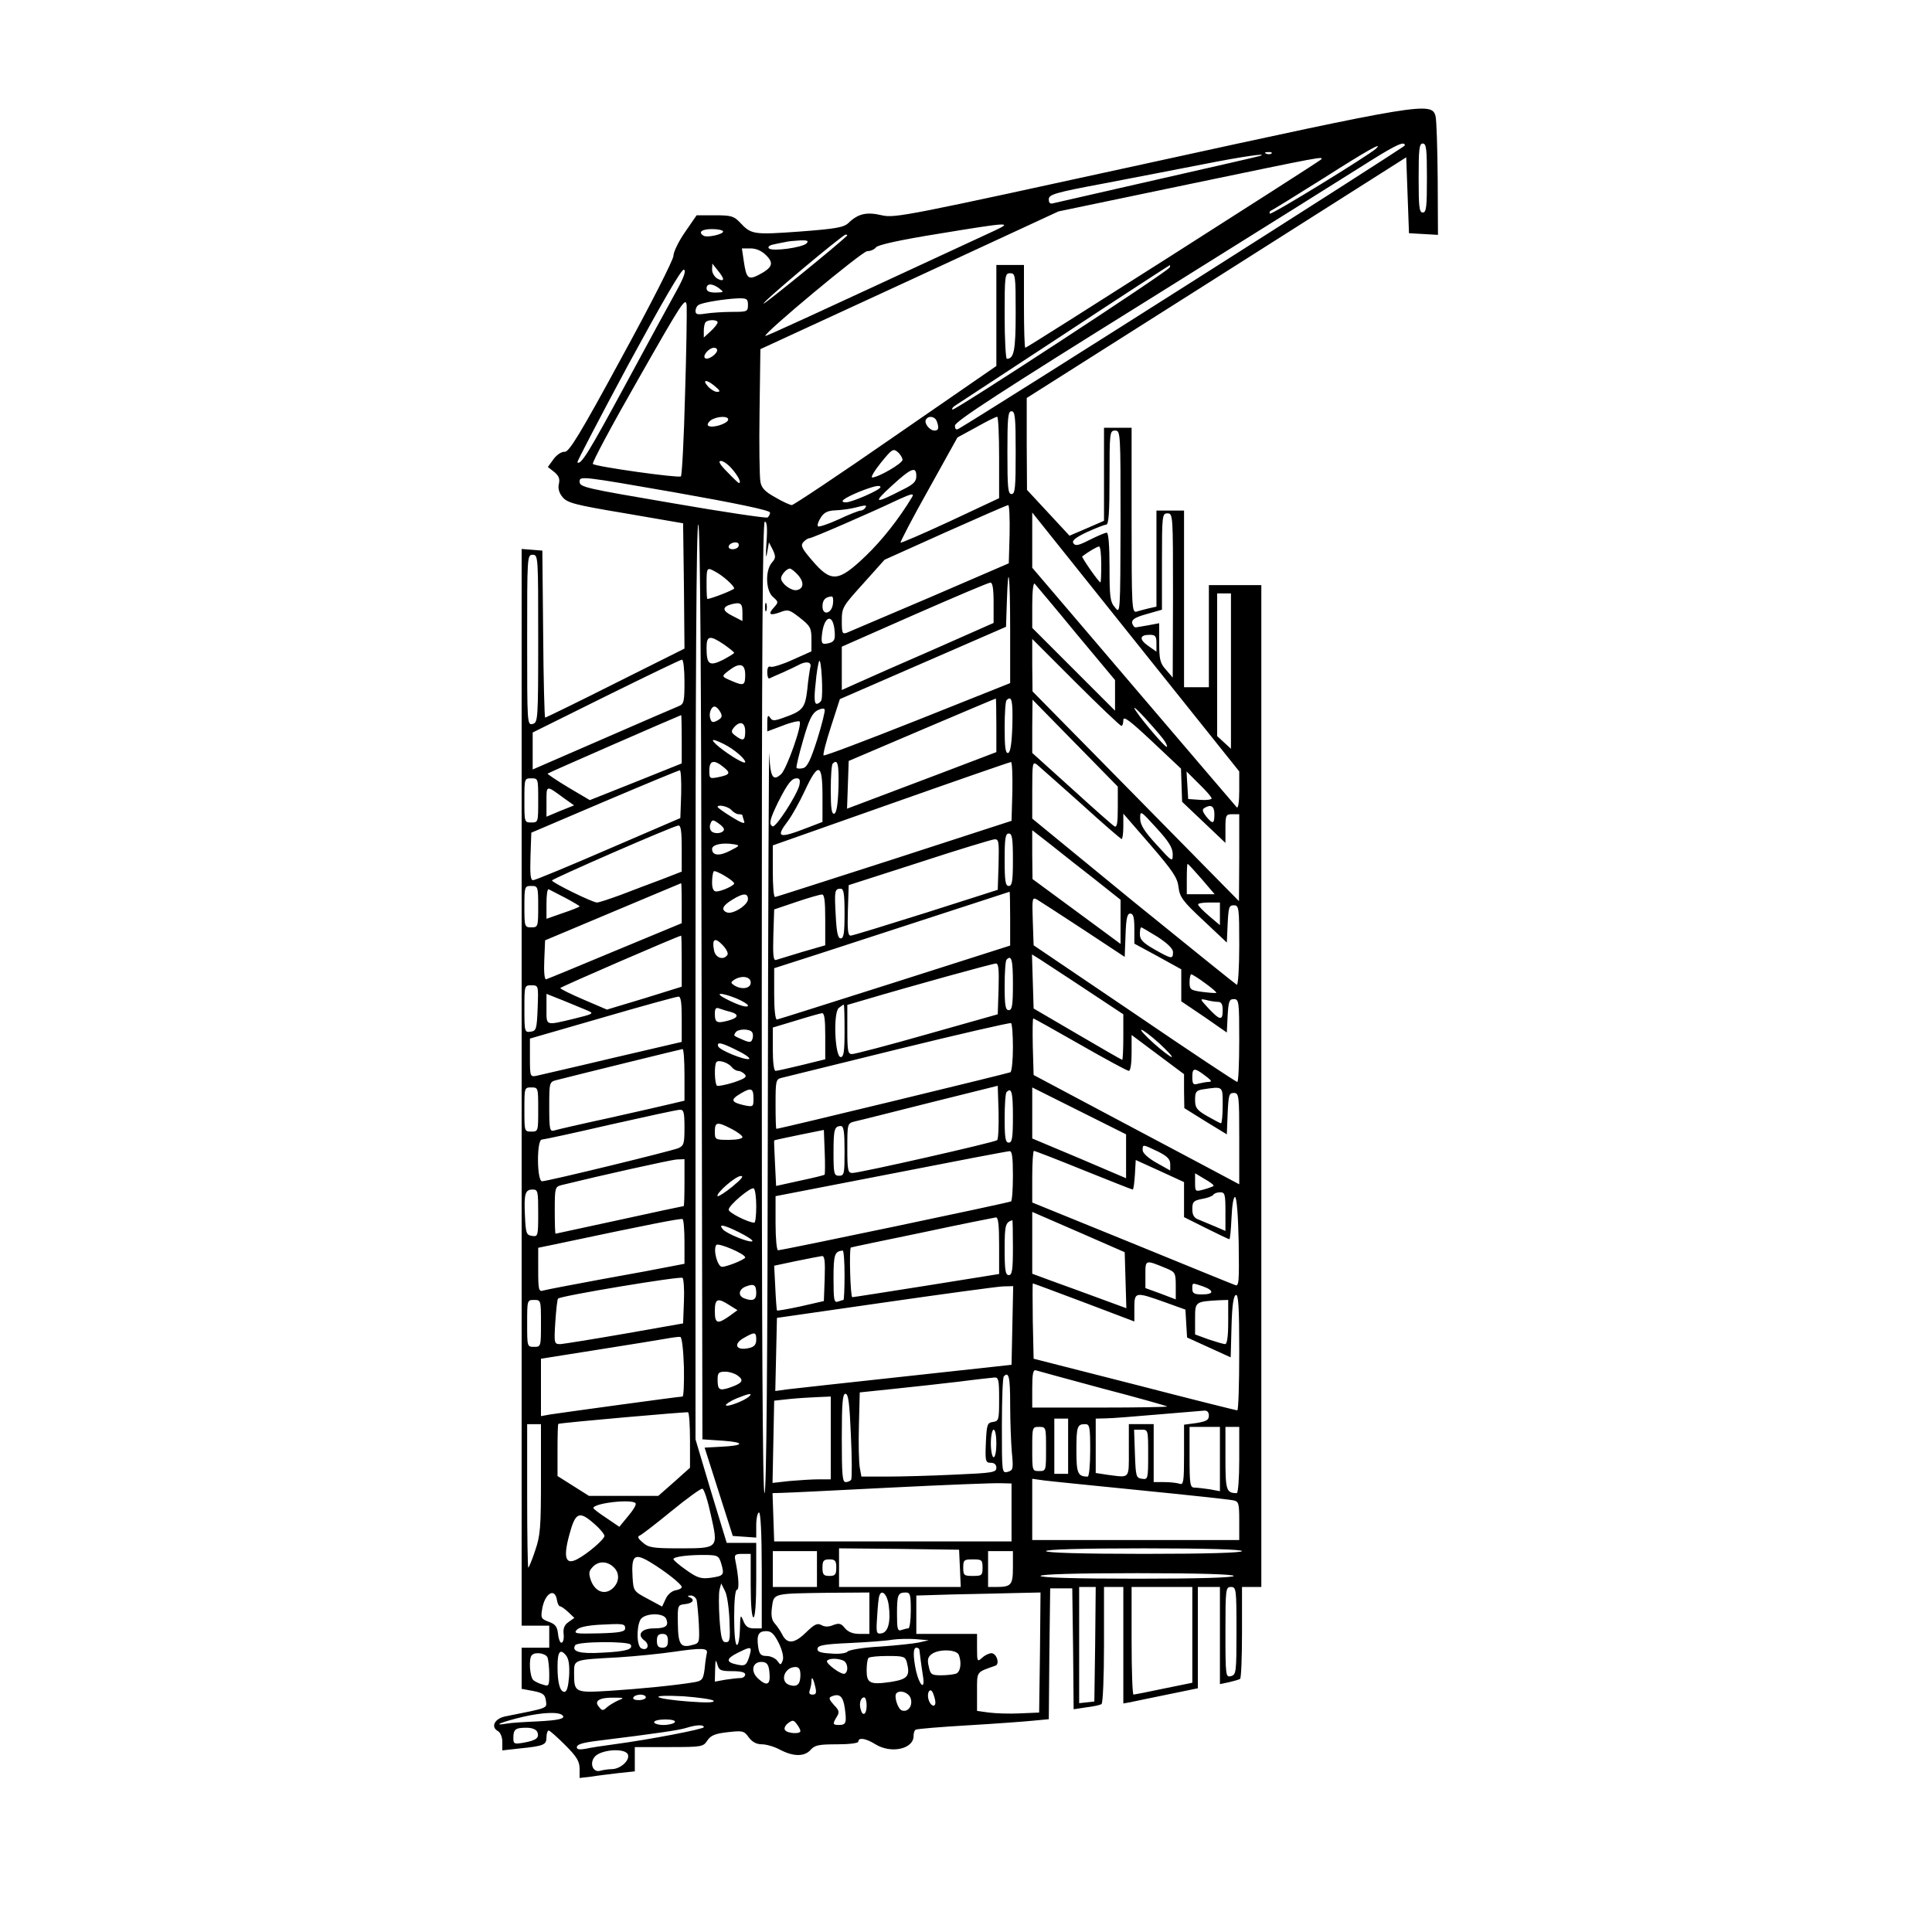 <?xml version="1.0" standalone="no"?>
<!DOCTYPE svg PUBLIC "-//W3C//DTD SVG 20010904//EN"
 "http://www.w3.org/TR/2001/REC-SVG-20010904/DTD/svg10.dtd">
<svg version="1.0" xmlns="http://www.w3.org/2000/svg"
 width="700pt" height="700pt" viewBox="0 0 700 700"
 preserveAspectRatio="xMidYMid meet">
<g transform="translate(0,700) scale(0.1,-0.1)"
fill="#000000" stroke="none">
<path d="M4160 6409 c-875 -191 -917 -200 -965 -189 -55 13 -86 6 -121 -28
-17 -16 -45 -21 -177 -31 -167 -12 -175 -11 -216 33 -22 23 -32 26 -91 26
l-66 0 -42 -61 c-23 -33 -42 -72 -42 -86 0 -14 -84 -179 -188 -369 -150 -277
-191 -343 -206 -341 -11 1 -28 -10 -40 -26 l-21 -29 23 -18 c17 -14 21 -25 17
-43 -4 -15 0 -32 13 -48 18 -21 42 -28 228 -59 l209 -36 3 -227 2 -227 -250
-125 c-137 -69 -252 -125 -255 -125 -2 0 -6 136 -7 303 l-3 302 -37 3 -38 3 0
-1950 0 -1951 50 0 50 0 0 -40 0 -40 -50 0 -50 0 0 -74 0 -75 43 -8 c35 -7 42
-13 45 -35 3 -28 13 -25 -148 -57 -38 -8 -53 -38 -26 -53 9 -5 16 -22 16 -39
l0 -31 63 7 c88 9 97 13 97 41 0 13 4 24 8 24 4 0 31 -24 60 -53 42 -42 52
-59 52 -86 l0 -33 43 5 c23 4 68 9 100 13 l57 6 0 44 0 44 124 0 c119 0 124 1
139 24 12 18 28 25 74 30 54 6 59 5 76 -19 13 -17 28 -25 48 -25 16 0 46 -9
66 -20 48 -25 88 -25 110 0 15 17 30 20 95 20 45 0 78 4 78 10 0 16 27 12 62
-10 57 -35 138 -17 138 30 0 10 3 21 8 23 4 3 90 10 192 16 102 6 209 14 237
17 l53 5 2 237 3 237 40 0 40 0 3 -219 2 -219 46 7 c25 3 50 8 55 12 5 3 9 98
9 215 l0 209 35 0 35 0 0 -211 0 -211 23 4 c12 3 73 15 135 28 l112 23 0 183
0 184 40 0 40 0 0 -176 0 -176 33 7 c17 4 35 9 40 12 4 2 7 78 7 169 l0 164
35 0 35 0 0 1815 0 1815 -95 0 -95 0 0 -185 0 -185 -45 0 -45 0 0 320 0 320
-50 0 -50 0 0 -174 0 -174 -27 -6 c-16 -4 -36 -9 -45 -12 -17 -5 -18 15 -18
330 l0 336 -50 0 -50 0 0 -168 0 -169 -62 -27 -63 -27 -77 83 -77 83 -1 166 0
167 688 436 687 436 5 -138 5 -137 53 -3 52 -3 -1 203 c-1 112 -4 214 -8 228
-14 51 -53 45 -1041 -171z m930 64 c0 -6 -1522 -972 -1616 -1026 -10 -6 -14
-2 -14 11 0 15 168 124 703 457 386 241 747 467 802 502 94 59 125 73 125 56z
m80 -118 c0 -104 -2 -125 -15 -125 -13 0 -15 21 -15 125 0 104 2 125 15 125
13 0 15 -21 15 -125z m-185 106 c-28 -25 -379 -241 -384 -235 -3 4 -1 8 4 11
6 2 91 55 190 117 160 102 219 135 190 107z m-378 -17 c-3 -3 -12 -4 -19 -1
-8 3 -5 6 6 6 11 1 17 -2 13 -5z m-42 -9 c-5 -2 -172 -40 -370 -85 -198 -45
-368 -84 -377 -86 -13 -4 -18 0 -18 14 0 17 21 24 198 57 108 21 271 52 362
70 141 28 240 42 205 30z m220 -14 c-14 -12 -1063 -681 -1070 -681 -3 0 -5 68
-5 150 l0 150 -50 0 -50 0 0 -183 0 -183 -365 -252 c-200 -139 -370 -252 -376
-252 -6 0 -33 12 -60 28 -38 21 -50 34 -54 57 -3 17 -5 131 -3 255 l3 225 540
249 540 250 465 97 c500 104 499 104 485 90z m-1180 -256 c-688 -319 -829
-384 -832 -382 -8 8 351 307 369 307 12 0 26 6 32 14 7 9 89 27 226 49 255 42
271 43 205 12z m-985 -4 c0 -10 -58 -23 -71 -15 -21 13 -6 24 31 24 22 0 40
-4 40 -9z m449 -15 c-36 -35 -296 -246 -302 -246 -12 0 285 249 297 250 5 0 7
-2 5 -4z m-147 -28 c-15 -15 -124 -30 -136 -18 -5 5 1 11 15 14 13 3 33 7 44
9 11 3 36 5 55 6 26 1 31 -2 22 -11z m-146 -43 c29 -29 23 -45 -29 -72 -36
-18 -43 -11 -52 50 l-7 47 31 0 c21 0 41 -9 57 -25z m-156 -86 c0 -6 -9 -5
-20 1 -11 6 -20 21 -20 33 l1 22 19 -24 c11 -13 20 -27 20 -32z m1618 42 c-5
-14 -781 -521 -787 -515 -3 3 1 9 9 14 8 5 186 122 395 259 209 138 382 250
383 250 2 1 2 -3 0 -8z m-1787 -85 c-22 -39 -105 -192 -185 -340 -132 -244
-162 -293 -174 -281 -2 2 81 161 184 353 123 226 193 348 202 345 8 -4 1 -26
-27 -77z m1229 -79 c0 -137 -6 -167 -32 -167 -4 0 -8 70 -8 155 0 148 1 155
20 155 19 0 20 -7 20 -143z m-1074 88 c18 -14 17 -14 -13 -15 -23 0 -33 5 -33
15 0 19 21 19 46 0z m-124 -387 c-4 -158 -11 -290 -15 -294 -7 -7 -308 35
-319 45 -4 4 70 142 165 308 160 281 172 300 175 265 1 -20 -1 -166 -6 -324z
m228 327 c0 -24 -3 -25 -57 -25 -32 0 -75 -3 -95 -6 -31 -5 -38 -3 -38 9 0 9
5 19 11 22 13 9 95 22 142 24 33 1 37 -2 37 -24z m-110 -63 c0 -5 -11 -19 -25
-32 l-25 -23 0 25 c0 13 3 28 7 31 9 10 43 9 43 -1z m-2 -104 c-6 -16 -36 -34
-44 -25 -9 9 15 37 33 37 8 0 13 -5 11 -12z m-7 -128 c18 -15 20 -19 8 -20 -9
0 -24 9 -34 20 -23 26 -4 26 26 0z m1089 -240 c0 -127 -2 -150 -15 -150 -13 0
-15 23 -15 150 0 127 2 150 15 150 13 0 15 -23 15 -150z m-1042 118 c-5 -14
-57 -30 -71 -21 -6 3 -2 12 8 20 23 16 68 17 63 1z m756 -4 c9 -24 7 -34 -8
-34 -18 0 -39 27 -31 40 9 15 32 12 39 -6z m226 -132 l0 -147 -177 -83 c-97
-45 -178 -80 -180 -78 -2 2 43 89 101 192 l105 189 68 37 c37 21 71 38 76 38
4 0 7 -66 7 -148z m440 -234 c-1 -332 -1 -333 -20 -309 -18 20 -20 39 -20 147
0 79 -4 124 -10 124 -6 0 -34 -12 -62 -26 -41 -21 -52 -23 -59 -12 -6 9 7 20
49 40 31 14 63 27 70 27 9 1 12 42 12 171 0 163 1 170 20 170 20 0 20 -7 20
-332z m-790 226 c0 -13 -88 -64 -110 -64 -6 0 8 24 32 54 40 49 44 52 61 38 9
-8 17 -21 17 -28z m-616 -35 c22 -26 33 -49 23 -49 -2 0 -21 18 -42 40 -27 27
-34 40 -23 40 9 0 28 -14 42 -31z m666 -24 c0 -20 -10 -30 -51 -50 -101 -52
-108 -49 -39 14 72 66 90 73 90 36z m-530 -132 c0 -6 -4 -14 -9 -18 -5 -3
-161 20 -345 52 -317 54 -336 58 -336 78 0 21 6 20 345 -39 226 -40 345 -65
345 -73z m400 92 c0 -10 -104 -55 -124 -55 -29 0 -9 15 49 39 51 20 75 25 75
16z m114 -37 c-47 -78 -108 -155 -165 -210 -102 -98 -127 -100 -197 -18 -36
42 -42 53 -32 65 7 8 17 15 23 15 9 0 217 90 322 140 48 22 59 24 49 8z m-169
-38 c-3 -5 -11 -10 -17 -10 -6 0 -42 -14 -80 -32 -37 -17 -71 -28 -74 -25 -4
4 1 18 10 32 12 19 26 25 54 26 20 1 51 5 67 9 43 11 47 11 40 0z m523 -96
l-3 -105 -285 -123 c-157 -67 -293 -125 -303 -129 -15 -5 -17 0 -17 43 0 49 3
53 78 136 l77 86 220 99 c121 54 224 99 228 99 4 0 6 -48 5 -106z m832 -929
c0 -42 -4 -65 -9 -60 -5 6 -174 203 -375 439 l-366 429 0 100 0 100 375 -469
375 -469 0 -70z m-240 708 l-1 -298 -24 28 c-22 24 -25 38 -25 99 l0 70 -37
-7 c-21 -4 -42 -7 -47 -8 -6 -1 -11 6 -14 15 -2 13 9 21 52 33 l56 16 0 175
c0 167 1 174 20 174 20 0 20 -7 20 -297z m-1473 190 c-3 -44 -2 -61 2 -38 l7
40 14 -27 c11 -24 11 -30 -3 -46 -25 -28 -23 -103 4 -125 20 -18 20 -19 3 -38
-23 -25 -15 -31 23 -17 28 11 34 9 72 -21 37 -29 41 -37 41 -77 l0 -44 -67
-30 c-37 -17 -73 -28 -80 -26 -9 4 -13 -3 -13 -20 0 -14 3 -24 8 -22 4 2 25
12 47 21 22 10 48 22 57 27 28 16 50 12 44 -7 -2 -10 -8 -46 -11 -81 -8 -68
-16 -78 -88 -103 -33 -12 -39 -11 -47 1 -7 11 -10 7 -10 -17 l0 -33 56 21 c30
12 58 18 61 15 11 -10 -47 -173 -67 -191 -30 -27 -39 -11 -43 75 -1 41 -4
-545 -5 -1302 -1 -911 -5 -1378 -12 -1378 -7 0 -10 593 -10 1760 0 1290 3
1760 11 1760 8 0 10 -24 6 -77z m-235 -1590 l3 -1658 75 -5 c82 -6 77 -18 -11
-22 l-56 -3 51 -160 51 -160 43 -3 42 -3 0 45 c0 25 5 46 10 46 6 0 10 -77 10
-210 l0 -210 -28 0 c-21 0 -31 7 -39 28 -10 24 -11 22 -12 -30 -1 -32 -5 -58
-11 -58 -6 0 -10 40 -10 100 0 61 4 100 10 100 9 0 7 44 -6 108 -4 19 0 22 26
22 l30 0 0 -115 c0 -70 4 -115 10 -115 6 0 10 52 10 135 l0 135 -53 0 -54 0
-57 187 -56 188 0 1658 c0 1094 3 1657 10 1657 7 0 11 -564 12 -1657z m133
1576 c-8 -12 -35 -12 -35 0 0 11 22 20 33 14 4 -2 5 -9 2 -14z m1315 -64 c0
-36 -1 -65 -3 -65 -6 0 -69 91 -66 94 22 17 55 36 61 36 5 0 8 -29 8 -65z
m-2040 -269 c0 -295 -1 -304 -20 -309 -20 -5 -20 0 -20 304 0 302 0 309 20
309 20 0 20 -7 20 -304z m643 242 c25 -13 67 -50 67 -60 0 -5 -84 -38 -97 -38
-2 0 -3 25 -3 55 0 60 1 61 33 43z m297 -10 c24 -26 23 -51 -3 -56 -20 -4 -57
24 -57 43 0 12 20 35 32 35 4 0 17 -10 28 -22z m770 -200 l0 -193 -336 -134
c-184 -73 -337 -131 -340 -128 -3 3 9 50 27 105 l32 99 301 131 301 131 3 90
c5 159 12 98 12 -101z m-60 99 l0 -74 -217 -96 c-120 -52 -244 -107 -275 -121
l-58 -26 0 79 0 78 263 116 c144 63 268 116 275 116 8 1 12 -20 12 -72z m299
-112 l141 -169 0 -55 0 -56 -150 150 -150 150 0 84 c0 51 4 81 9 76 5 -6 73
-86 150 -180z m561 -137 l0 -281 -25 23 -25 23 0 259 0 258 25 0 25 0 0 -282z
m-1442 245 c-4 -37 -38 -45 -38 -10 0 23 10 34 33 36 5 1 7 -11 5 -26z m-328
-33 l0 -30 -35 18 c-39 19 -40 33 -4 43 33 8 39 3 39 -31z m333 -57 c5 -42 1
-50 -28 -55 -17 -3 -20 2 -17 32 7 65 37 80 45 23z m1167 -54 l0 -30 -30 21
c-34 24 -31 40 6 40 20 0 24 -5 24 -31z m-1567 -4 c20 -14 37 -28 37 -30 0 -3
-19 -14 -41 -26 -49 -24 -59 -17 -59 44 0 44 11 47 63 12z m1440 -295 c4 0 7
9 7 21 0 16 23 -1 105 -78 l104 -98 2 -60 2 -60 78 -74 79 -75 0 52 c0 49 2
52 25 52 l25 0 0 -157 -1 -158 -374 380 -374 380 -1 95 0 95 158 -158 c86 -86
161 -157 165 -157z m-1583 160 c0 -74 -2 -81 -22 -89 -13 -5 -137 -59 -275
-119 l-253 -110 0 67 0 67 266 132 c146 72 270 132 275 132 5 0 9 -36 9 -80z
m496 -67 c-3 -7 -11 -13 -17 -13 -8 0 -10 20 -4 72 3 40 10 77 13 83 8 12 15
-122 8 -142z m-276 92 c0 -38 -5 -41 -47 -23 -40 17 -40 17 -13 38 40 31 60
26 60 -15z m910 -182 l0 -98 -218 -83 c-119 -45 -241 -91 -270 -102 l-53 -20
3 86 3 87 265 113 c146 62 266 113 268 113 1 1 2 -43 2 -96z m58 0 c-2 -66 -7
-98 -15 -101 -10 -3 -13 20 -13 91 0 51 3 97 7 100 19 19 23 -2 21 -90z m382
-298 c0 -58 -3 -74 -12 -69 -7 4 -77 66 -155 137 l-143 129 0 96 1 97 154
-157 155 -158 0 -75z m-1440 345 c8 -15 6 -21 -10 -30 -16 -9 -22 -8 -26 5 -7
18 2 45 15 45 6 0 15 -9 21 -20z m351 -99 c-24 -75 -36 -100 -51 -104 -11 -3
-22 -2 -24 1 -2 4 9 49 24 101 21 73 32 96 51 107 14 7 25 9 27 3 2 -5 -10
-54 -27 -108z m1253 2 c10 -13 16 -26 14 -29 -6 -5 -118 129 -118 141 0 7 64
-62 104 -112z m-1744 -1 l0 -88 -167 -67 -166 -66 -78 46 c-43 26 -77 49 -75
50 2 3 465 205 484 212 1 1 2 -39 2 -87z m230 28 c0 -33 -7 -37 -35 -16 -16
12 -17 16 -6 30 22 26 41 19 41 -14z m-77 -46 c36 -18 77 -53 77 -65 0 -10
-54 22 -95 55 -35 29 -28 33 18 10z m-2 -83 c28 -22 24 -28 -19 -37 -31 -6
-32 -5 -32 25 0 36 17 40 51 12z m417 -73 c-2 -62 -7 -93 -15 -96 -10 -3 -13
19 -13 86 0 49 3 92 7 95 18 19 23 -1 21 -85z m630 -15 l-3 -107 -425 -138
c-234 -75 -428 -138 -432 -138 -5 0 -8 42 -8 93 l0 94 428 151 c235 83 431
151 435 151 4 1 6 -47 5 -106z m249 -45 c78 -71 144 -128 147 -128 3 0 6 21 6
46 l0 46 98 -113 c81 -94 98 -119 102 -153 4 -36 15 -51 90 -121 l85 -80 3 68
c3 59 5 67 22 67 19 0 20 -8 20 -146 0 -80 -4 -144 -9 -142 -4 2 -173 138
-375 302 l-366 300 0 104 c0 98 1 104 18 91 9 -8 81 -71 159 -141z m-1449 35
l-3 -87 -260 -112 c-143 -62 -266 -113 -273 -113 -10 -1 -12 20 -10 86 l3 86
265 113 c146 62 269 113 273 113 4 1 6 -38 5 -86z m512 -7 l0 -94 -52 -20
c-108 -42 -120 -38 -72 25 14 19 41 67 60 108 49 105 64 101 64 -19z m1410 -9
c0 -4 -19 -7 -42 -5 l-43 3 -3 50 -3 50 45 -45 c25 -24 46 -48 46 -53z m-2440
-7 c0 -79 0 -80 -25 -80 -25 0 -25 1 -25 80 0 79 0 80 25 80 25 0 25 -1 25
-80z m946 54 c-10 -37 -86 -155 -97 -148 -14 8 -10 25 20 87 35 69 49 87 68
87 11 0 13 -7 9 -26z m-854 -45 l38 -27 -50 -20 -50 -21 0 55 c0 60 -2 60 62
13z m608 -44 c7 -8 19 -15 26 -15 8 0 14 -2 14 -4 0 -2 3 -12 6 -21 5 -12 -8
-8 -45 15 -28 17 -51 34 -51 36 0 11 39 2 50 -11z m1750 -15 c0 -36 -6 -37
-30 -8 -13 17 -15 25 -7 30 24 15 37 8 37 -22z m-151 -145 c0 -29 -1 -29 -59
35 -45 49 -59 72 -59 95 0 29 1 29 59 -35 45 -49 59 -72 59 -95z m-1626 89
c-3 -14 -34 -17 -45 -6 -6 6 -8 18 -4 27 6 16 9 16 29 2 12 -8 21 -18 20 -23z
m-153 -68 l0 -84 -72 -28 c-40 -15 -107 -40 -148 -56 -41 -15 -80 -28 -87 -28
-16 0 -163 72 -163 80 1 6 440 198 458 199 9 1 12 -22 12 -83z m1498 -113 l92
-73 0 -80 0 -80 -160 118 -159 117 -1 88 0 89 68 -53 c37 -30 109 -86 160
-126z m-298 72 c0 -78 -3 -95 -15 -95 -12 0 -15 17 -15 95 0 78 3 95 15 95 12
0 15 -17 15 -95z m-52 -17 l-3 -92 -260 -83 c-143 -45 -266 -83 -273 -83 -10
0 -12 22 -10 91 l3 92 255 82 c140 46 263 83 273 84 16 1 17 -8 15 -91z m-972
50 c-40 -21 -66 -18 -66 6 0 16 38 24 79 17 23 -4 22 -5 -13 -23z m1708 -103
l47 -55 -50 0 -51 0 0 55 c0 30 1 55 3 55 2 0 25 -25 51 -55z m-1694 -16 c0
-8 -47 -29 -65 -29 -10 0 -15 11 -15 33 0 19 3 36 6 40 6 6 74 -34 74 -44z
m-190 -71 l0 -73 -241 -100 c-132 -55 -245 -102 -250 -103 -6 -3 -9 25 -7 69
l3 72 245 103 c135 57 246 103 248 104 1 0 2 -33 2 -72z m-520 -13 c0 -73 -1
-75 -25 -75 -24 0 -25 2 -25 75 0 73 1 75 25 75 24 0 25 -2 25 -75z m98 32
c28 -15 52 -29 52 -31 0 -2 -27 -13 -60 -24 l-60 -21 0 55 c0 31 3 54 8 52 4
-2 31 -16 60 -31z m1012 -57 c0 -70 -3 -90 -14 -90 -10 0 -15 21 -18 83 -5 90
-4 97 18 97 11 0 14 -18 14 -90z m600 -18 l0 -98 -417 -133 c-230 -73 -422
-134 -428 -135 -6 0 -10 36 -10 92 l0 94 165 53 c147 48 681 222 688 224 1 1
2 -43 2 -97z m-950 70 c0 -21 -55 -56 -76 -48 -23 9 -16 25 19 46 40 25 57 25
57 2z m280 -74 l0 -93 -83 -24 c-45 -14 -88 -27 -95 -29 -10 -3 -12 16 -10 89
l3 94 80 27 c44 15 86 27 93 27 9 1 12 -24 12 -91z m935 -36 l150 -99 3 78 c2
61 6 79 17 79 11 0 15 -13 15 -54 l0 -55 85 -46 85 -47 0 -58 0 -58 83 -56 82
-57 3 61 c3 52 6 60 22 60 19 0 20 -8 20 -150 0 -82 -3 -150 -7 -150 -5 0
-172 111 -373 248 l-365 247 -3 88 c-3 82 -2 87 15 78 10 -6 86 -55 168 -109z
m495 57 l0 -41 -39 33 c-22 19 -40 37 -40 42 -1 4 17 7 39 7 l40 0 0 -41z
m-225 -84 c36 -24 55 -42 55 -55 0 -26 -5 -25 -67 10 -42 24 -53 36 -53 55 0
14 2 25 5 25 2 0 29 -16 60 -35z m-1725 -88 l0 -92 -135 -42 -136 -41 -84 36
c-47 20 -85 39 -85 42 0 4 423 187 438 190 1 0 2 -42 2 -93z m166 24 c-14 -22
-44 -12 -49 16 -8 41 3 48 30 20 14 -14 22 -30 19 -36z m1298 -126 l136 -90 0
-82 c0 -46 -2 -83 -4 -83 -2 0 -75 42 -162 93 l-159 93 -3 98 -3 98 29 -18
c16 -11 91 -59 166 -109z m-264 20 c0 -78 -3 -95 -15 -95 -12 0 -15 16 -15 88
0 49 3 92 7 95 18 19 23 -1 23 -88z m-52 -17 l-3 -93 -255 -72 c-140 -40 -263
-72 -272 -72 -16 -1 -18 10 -18 89 l0 89 58 17 c179 53 469 133 480 133 10 1
12 -21 10 -91z m748 20 c24 -17 42 -33 41 -35 -2 -2 -25 0 -50 3 -44 6 -47 9
-47 35 0 16 3 29 6 29 3 0 26 -14 50 -32z m-1646 2 c0 -22 -33 -27 -60 -10
-13 9 -13 11 0 20 27 17 60 12 60 -10z m-772 -92 c-3 -77 -5 -83 -25 -86 -22
-3 -23 -1 -23 82 0 85 0 86 25 86 26 0 26 0 23 -82z m182 -10 c23 -10 19 -12
-50 -29 -105 -25 -100 -27 -100 35 l0 55 63 -25 c34 -14 73 -30 87 -36z m537
45 c24 -10 43 -22 43 -26 0 -10 -34 0 -80 24 -45 23 -18 24 37 2z m-197 -75
l0 -83 -253 -59 c-138 -33 -262 -61 -274 -64 -22 -4 -23 -2 -23 65 l0 70 263
76 c144 42 268 76 275 76 9 1 12 -22 12 -81z m1943 62 c12 0 17 -8 17 -30 0
-39 -9 -38 -51 6 -32 35 -33 36 -9 31 14 -4 33 -7 43 -7z m-1353 -105 c0 -75
-3 -95 -14 -95 -21 0 -28 160 -7 178 8 6 16 12 18 12 2 0 3 -43 3 -95z m-414
69 c33 -9 30 -22 -8 -32 -41 -11 -48 -7 -48 25 0 19 4 24 16 19 9 -3 27 -9 40
-12z m344 -88 l0 -84 -85 -21 c-46 -11 -89 -21 -95 -21 -6 0 -10 31 -10 78 l0
79 83 25 c45 14 88 26 95 27 9 1 12 -22 12 -83z m924 -31 c91 -52 170 -95 176
-95 6 0 10 27 10 65 l0 65 95 -71 95 -71 0 -62 1 -61 77 -48 77 -47 3 75 c3
67 5 75 22 75 19 0 20 -8 20 -165 l0 -166 -122 65 c-68 36 -235 125 -373 198
l-250 133 -3 103 c-1 56 -1 102 2 102 2 0 79 -43 170 -95z m-244 -10 c0 -46
-4 -86 -9 -90 -8 -4 -836 -205 -848 -205 -2 0 -3 40 -3 90 0 85 1 90 23 95 12
3 202 50 422 104 220 54 403 96 408 94 4 -2 7 -42 7 -88z m-945 55 c4 -6 4
-17 1 -25 -4 -12 -10 -13 -33 -3 -37 16 -36 15 -28 27 8 14 52 14 60 1z m1475
-40 c30 -28 51 -50 45 -50 -5 1 -35 23 -65 50 -30 27 -50 49 -45 49 6 0 35
-22 65 -49z m-1527 -27 c29 -14 47 -28 41 -30 -16 -5 -107 32 -112 46 -6 18
14 13 71 -16z m-193 -87 l0 -94 -42 -10 c-24 -6 -126 -29 -228 -52 -102 -22
-193 -43 -202 -46 -16 -5 -18 4 -18 85 0 90 0 91 28 98 86 22 448 111 455 112
4 1 7 -41 7 -93z m171 28 c6 -8 17 -14 23 -14 7 0 17 -5 24 -12 10 -10 1 -16
-40 -30 -29 -9 -56 -14 -60 -12 -9 6 -11 78 -2 86 8 9 42 -2 55 -18z m1724
-38 c15 -12 16 -15 5 -16 -8 0 -25 -3 -37 -6 -20 -6 -23 -3 -23 25 0 34 8 34
55 -3z m-762 -227 c-9 -8 -498 -119 -525 -119 -16 0 -18 11 -18 90 0 89 0 90
28 97 15 3 137 34 272 68 l245 61 3 -94 c1 -53 -1 -99 -5 -103z m-1663 111 c0
-79 0 -80 -25 -80 -25 0 -25 1 -25 80 0 79 0 80 25 80 25 0 25 -1 25 -80z
m780 39 c0 -29 -1 -30 -32 -24 -49 11 -53 20 -16 42 40 24 48 21 48 -18z
m1350 -209 l0 -79 -82 35 c-46 20 -122 52 -170 72 l-88 37 0 93 0 92 170 -85
170 -85 0 -80z m350 185 c0 -36 -3 -65 -6 -65 -3 0 -25 12 -50 26 -38 22 -44
30 -44 59 0 29 4 34 28 38 75 11 72 13 72 -58z m-760 -40 c0 -78 -3 -95 -15
-95 -12 0 -15 16 -15 88 0 49 3 92 7 95 18 19 23 -1 23 -88z m-1190 -40 c0
-58 -2 -66 -22 -75 -27 -11 -474 -120 -494 -120 -19 0 -20 150 -1 151 6 0 118
24 247 54 129 29 243 54 253 54 14 1 17 -8 17 -64z m170 -5 c22 -11 40 -25 40
-30 0 -6 -22 -10 -50 -10 -49 0 -50 1 -50 30 0 35 8 37 60 10z m410 -80 c0
-83 -1 -90 -20 -90 -18 0 -20 7 -20 83 0 85 3 97 27 97 10 0 13 -22 13 -90z
m-72 -86 c-2 -2 -42 -12 -90 -22 l-86 -19 -4 81 c-2 44 -4 82 -3 84 1 1 42 10
91 20 l89 18 3 -79 c2 -44 1 -81 0 -83z m1207 84 c34 -17 45 -28 45 -46 l0
-23 -50 28 c-30 17 -50 35 -50 46 0 22 0 21 55 -5z m-525 -87 c0 -50 -3 -92
-7 -94 -8 -5 -828 -177 -844 -177 -5 0 -9 44 -9 98 l0 98 418 81 c229 45 423
82 430 82 9 1 12 -23 12 -88z m256 19 c95 -38 175 -70 178 -70 3 0 6 24 8 54
l3 53 88 -40 87 -40 0 -63 0 -64 80 -40 c44 -22 82 -40 84 -40 3 0 6 35 8 78
2 45 7 76 13 75 6 -2 11 -67 13 -164 2 -144 1 -161 -13 -155 -9 3 -178 72
-376 153 l-359 146 0 94 c0 51 3 93 6 93 4 0 84 -31 180 -70z m-1446 -45 c0
-47 -1 -85 -3 -85 -2 0 -106 -22 -233 -50 -126 -27 -230 -50 -231 -50 -2 0 -3
38 -3 85 0 81 1 85 24 91 138 34 397 92 419 93 l27 1 0 -85z m1917 -12 c-2 -2
-18 -8 -36 -13 -30 -8 -31 -8 -31 25 l0 34 35 -21 c20 -11 34 -22 32 -25z
m-1743 -2 c-27 -22 -51 -37 -54 -35 -8 9 65 73 84 73 12 1 3 -11 -30 -38z m86
-72 c0 -32 -3 -59 -7 -59 -21 0 -93 36 -93 47 0 16 81 84 91 77 5 -3 9 -32 9
-65z m-790 -25 c0 -83 -1 -85 -22 -82 -21 3 -23 9 -26 72 -4 82 1 96 28 96 19
0 20 -6 20 -86z m2490 6 l0 -70 -37 16 c-21 9 -48 20 -60 25 -17 6 -23 17 -23
38 0 26 4 31 35 37 19 3 38 10 41 15 3 5 14 9 25 9 17 0 19 -7 19 -70z m-362
-249 l3 -101 -98 36 c-54 20 -131 48 -170 62 l-73 27 0 112 0 112 168 -73 167
-73 3 -102z m-1598 139 l0 -79 -52 -10 c-29 -6 -141 -27 -248 -46 -107 -20
-203 -38 -212 -41 -16 -5 -18 3 -18 75 l0 80 58 12 c349 74 458 95 465 92 4
-2 7 -40 7 -83z m1140 -13 l0 -103 -262 -42 c-145 -23 -266 -42 -270 -42 -7 0
-12 179 -5 180 1 1 117 25 257 54 140 30 261 54 268 55 9 1 12 -26 12 -102z
m50 -7 c0 -82 -3 -100 -15 -100 -12 0 -15 17 -15 94 0 88 3 97 28 105 1 1 2
-44 2 -99z m-990 54 c28 -14 49 -28 46 -31 -7 -8 -94 27 -107 43 -18 21 3 17
61 -12z m20 -90 c0 -7 -66 -34 -84 -34 -16 0 -33 61 -21 79 6 10 105 -32 105
-45z m360 -64 c0 -49 -2 -90 -4 -90 -2 0 -11 -3 -20 -6 -14 -5 -16 6 -16 84 0
87 4 98 33 101 4 1 7 -39 7 -89z m-72 -12 l-3 -82 -83 -19 c-46 -10 -85 -17
-87 -15 -1 1 -4 39 -6 83 l-4 79 80 17 c44 9 86 17 93 18 10 1 12 -19 10 -81z
m1239 36 c31 -13 33 -17 33 -63 l0 -49 -55 21 -55 20 0 49 c0 55 -1 54 77 22z
m-1749 -120 l-3 -79 -210 -37 c-115 -20 -221 -37 -234 -38 -23 0 -24 1 -19 80
3 44 7 82 10 85 10 10 443 82 451 75 4 -4 7 -42 5 -86z m262 30 c0 -24 -13
-30 -44 -18 -23 9 -20 33 7 43 29 11 37 6 37 -25z m1188 -33 l182 -69 0 49 c0
59 3 59 110 21 l75 -27 3 -51 3 -50 79 -36 79 -36 3 111 c2 77 7 112 16 115 9
3 12 -43 12 -207 0 -116 -3 -211 -7 -211 -5 0 -172 42 -373 94 l-365 93 -3
136 c-1 76 -1 137 0 137 2 0 85 -31 186 -69z m431 58 c41 -15 40 -29 -4 -29
-28 0 -35 4 -35 20 0 23 -2 23 39 9z m-691 -141 l-3 -143 -385 -42 c-212 -23
-404 -44 -428 -47 l-43 -6 3 132 3 133 390 56 c215 31 407 57 428 58 l38 1 -3
-142z m-1708 7 c0 -84 0 -85 -25 -85 -25 0 -25 1 -25 85 0 84 0 85 25 85 25 0
25 -1 25 -85z m683 66 l29 -18 -30 -22 c-43 -30 -52 -27 -52 19 0 45 10 49 53
21z m1807 -61 c0 -52 -4 -80 -11 -80 -6 0 -33 8 -60 17 l-49 18 0 57 c0 62 0
62 88 67 l32 1 0 -80z m-1710 -64 c0 -17 -7 -26 -25 -30 -49 -12 -61 15 -17
38 37 21 42 20 42 -8z m-262 -99 c1 -59 -1 -107 -5 -107 -12 0 -442 -59 -480
-65 l-33 -6 0 104 0 104 208 33 c114 18 225 36 247 40 22 4 45 7 50 6 6 -2 11
-49 13 -109z m1517 -78 c127 -33 232 -63 234 -65 2 -2 -107 -4 -242 -4 l-247
0 0 70 c0 51 3 68 13 65 6 -2 116 -32 242 -66z m-1321 46 c23 -17 15 -27 -31
-43 -37 -12 -43 -8 -43 30 0 24 4 28 28 28 15 0 36 -7 46 -15z m986 -102 c0
-60 3 -138 6 -174 6 -62 5 -66 -15 -72 -21 -5 -21 -4 -21 167 0 95 3 176 7
179 18 19 23 -2 23 -100z m-40 18 c0 -75 -1 -80 -22 -83 -21 -3 -23 -9 -26
-75 -3 -68 -1 -73 18 -73 13 0 20 -7 20 -18 0 -17 -13 -19 -152 -25 -83 -4
-193 -7 -244 -7 l-93 0 -6 33 c-3 17 -5 86 -3 152 l3 120 125 13 c69 7 175 19
235 26 61 8 118 14 128 15 15 1 17 -9 17 -78z m-905 10 c-16 -16 -85 -42 -85
-32 0 4 17 15 38 24 45 18 60 21 47 8z m368 -142 c4 -83 4 -155 1 -160 -3 -5
-12 -9 -20 -9 -12 0 -14 27 -14 160 0 127 3 160 13 160 11 0 15 -34 20 -151z
m-73 -9 l0 -150 -44 0 c-23 0 -71 -3 -105 -6 l-62 -7 3 149 3 149 55 6 c30 3
76 6 103 7 l47 2 0 -150z m-510 -10 l0 -98 -57 -51 -58 -51 -125 0 -126 0 -57
36 -57 36 0 94 c0 52 1 94 3 95 18 5 464 44 470 42 4 -2 7 -49 7 -103z m1880
91 c0 -16 -9 -21 -45 -27 l-45 -6 0 -110 c0 -96 -2 -109 -16 -104 -9 3 -33 6
-55 6 l-39 0 0 105 0 105 -45 0 -45 0 0 -95 c0 -105 5 -99 -74 -89 l-46 7 0
98 0 99 38 1 c20 0 105 7 187 14 83 7 158 13 168 14 11 1 17 -6 17 -18z m-510
-111 l0 -100 -25 0 -25 0 0 100 0 100 25 0 25 0 0 -100z m-1910 -118 c0 -175
-2 -205 -21 -260 -11 -34 -23 -62 -25 -62 -2 0 -4 117 -4 260 l0 260 25 0 25
0 0 -198z m1990 103 c0 -52 -4 -95 -9 -95 -36 0 -41 12 -41 94 0 88 3 96 32
96 16 0 18 -10 18 -95z m-160 5 c0 -79 0 -80 -25 -80 -25 0 -25 1 -25 80 0 79
0 80 25 80 25 0 25 -1 25 -80z m630 -36 l0 -117 -37 7 c-21 3 -46 6 -55 6 -16
0 -18 12 -18 110 l0 110 55 0 55 0 0 -116z m70 -4 c0 -66 -4 -120 -9 -120 -38
0 -41 11 -41 126 l0 114 25 0 25 0 0 -120z m-880 60 c0 -27 -4 -50 -10 -50 -5
0 -10 23 -10 50 0 28 5 50 10 50 6 0 10 -22 10 -50z m550 -41 c0 -88 -1 -90
-22 -87 -22 3 -23 8 -26 91 l-3 87 26 0 c25 0 25 0 25 -91z m-25 -129 c171
-17 320 -33 333 -36 20 -4 22 -10 22 -74 l0 -70 -375 0 -375 0 0 111 0 111 43
-6 c23 -3 182 -19 352 -36z m-470 -80 l0 -105 -430 0 -430 0 -3 88 -3 87 33 1
c18 0 195 9 393 19 198 10 378 17 400 16 l40 -1 0 -105z m-1089 -11 c27 -120
28 -119 -117 -119 -94 0 -110 3 -130 21 -18 15 -21 22 -10 26 7 3 59 43 115
89 55 45 106 82 111 80 6 -1 20 -45 31 -97z m-273 44 c3 -5 -9 -25 -27 -46
l-32 -39 -47 32 c-26 17 -47 33 -47 36 0 18 143 34 153 17z m-149 -75 c20 -17
36 -37 36 -43 0 -12 -60 -64 -98 -84 -43 -23 -52 5 -29 89 22 82 36 87 91 38z
m1324 -160 l3 -68 -221 0 -220 0 0 70 0 70 218 -2 217 -3 3 -67z m1022 62 c0
-6 -125 -10 -355 -10 -230 0 -355 4 -355 10 0 6 125 10 355 10 230 0 355 -4
355 -10z m-1540 -65 l0 -65 -80 0 -80 0 0 65 0 65 80 0 80 0 0 -65z m710 6 c0
-64 -6 -71 -61 -71 l-29 0 0 65 0 65 45 0 45 0 0 -59z m-1056 11 c11 -39 8
-42 -41 -49 -33 -4 -47 0 -86 28 -26 18 -47 36 -47 40 0 9 58 16 120 15 41 -1
45 -3 54 -34z m-255 6 c51 -31 111 -78 111 -88 0 -5 -10 -10 -22 -12 -13 -2
-29 -15 -36 -31 l-13 -28 -52 28 c-51 27 -52 29 -55 77 -5 82 6 91 67 54z
m671 -18 c0 -25 -4 -30 -25 -30 -21 0 -25 5 -25 30 0 25 4 30 25 30 21 0 25
-5 25 -30z m530 0 c0 -28 -3 -30 -35 -30 -32 0 -35 2 -35 30 0 28 3 30 35 30
32 0 35 -2 35 -30z m-1338 3 c24 -21 23 -55 -2 -78 -28 -25 -62 -13 -78 26
-10 28 -9 36 5 51 20 22 51 23 75 1z m2248 -33 c0 -6 -123 -10 -350 -10 -227
0 -350 4 -350 10 0 6 123 10 350 10 227 0 350 -4 350 -10z m-1827 -159 c3 -71
2 -81 -13 -81 -14 0 -18 14 -23 84 -3 46 -3 94 0 106 l6 23 13 -26 c8 -13 15
-61 17 -106z m1325 -88 l-3 -208 -27 -3 -28 -3 0 210 0 211 30 0 30 0 -2 -207z
m352 34 l0 -174 -103 -21 c-57 -12 -107 -22 -110 -22 -4 0 -7 88 -7 195 l0
195 110 0 110 0 0 -173z m160 14 c0 -150 -1 -159 -20 -164 -19 -5 -20 0 -20
159 0 157 1 164 20 164 19 0 20 -7 20 -159z m-2462 111 c2 -12 7 -22 11 -22 4
0 17 -9 30 -21 l22 -21 -21 -15 c-15 -10 -20 -23 -18 -43 2 -16 -1 -30 -7 -32
-5 -2 -11 12 -13 31 -3 27 -9 36 -34 45 -27 10 -29 14 -24 44 9 59 47 82 54
34z m1132 -47 l0 -75 -36 0 c-24 0 -41 7 -53 21 -13 17 -21 19 -42 11 -16 -7
-31 -7 -43 0 -15 8 -25 3 -56 -27 -42 -41 -68 -43 -86 -7 -6 12 -18 30 -27 40
-11 12 -14 29 -10 59 7 51 2 49 206 52 l147 1 0 -75z m70 29 c8 -60 -2 -98
-26 -102 -19 -3 -20 1 -16 60 2 35 5 69 8 76 8 26 29 5 34 -34z m80 -19 c0
-36 -4 -65 -9 -65 -5 0 -16 -3 -25 -6 -14 -5 -16 4 -16 58 0 70 3 78 32 78 16
0 18 -9 18 -65z m468 -152 l-3 -218 -70 -3 c-38 -2 -89 0 -112 3 l-43 6 0 70
c0 75 -4 69 67 94 16 6 4 45 -15 45 -8 0 -24 -7 -34 -17 -17 -15 -18 -14 -18
35 l0 52 -110 0 -110 0 0 70 0 69 133 4 c72 1 174 4 225 5 l92 2 -2 -217z
m-1244 190 c2 -10 6 -49 8 -87 3 -68 2 -70 -23 -76 -43 -12 -52 1 -53 77 -1
67 -1 68 27 71 28 3 36 17 15 25 -8 3 -7 6 4 6 9 1 19 -7 22 -16z m-110 -69
c10 -25 -2 -34 -45 -34 -45 0 -63 -23 -34 -44 20 -15 12 -38 -10 -29 -18 6
-20 74 -5 104 14 25 85 27 94 3z m-149 -34 c0 -12 -19 -16 -94 -18 -83 -2 -93
-1 -82 12 8 10 36 16 79 19 91 5 97 4 97 -13z m557 -54 c13 -27 18 -51 14 -62
-7 -18 -8 -18 -20 -1 -7 9 -25 17 -38 17 -21 0 -27 6 -31 33 -6 43 1 57 29 57
19 0 29 -10 46 -44z m-402 9 c0 -18 -5 -25 -20 -25 -15 0 -20 7 -20 25 0 18 5
25 20 25 15 0 20 -7 20 -25z m910 -6 c-19 -4 -83 -11 -142 -15 -59 -3 -112
-12 -117 -18 -5 -6 -31 -10 -61 -7 -39 2 -50 7 -48 18 2 12 27 16 118 20 63 3
132 8 153 12 22 3 60 4 85 2 l47 -4 -35 -8z m-1045 -8 c10 -17 -18 -25 -103
-29 -82 -5 -112 4 -98 27 9 14 192 15 201 2z m276 -31 c-2 -8 -6 -34 -8 -57
-5 -38 -9 -43 -37 -48 -65 -11 -195 -24 -304 -31 -129 -8 -132 -7 -132 63 0
51 -4 49 160 58 63 4 153 13 200 20 103 15 126 14 121 -5z m159 11 c0 -5 -4
-21 -9 -34 -8 -21 -14 -24 -41 -18 -40 8 -40 21 2 42 40 20 48 22 48 10z m611
2 c1 -9 6 -51 14 -102 6 -46 -14 -27 -26 25 -11 52 -11 84 1 84 6 0 10 -3 11
-7z m-1269 -96 c-3 -38 -8 -57 -17 -57 -16 0 -25 32 -25 91 0 54 9 67 30 42
11 -13 14 -36 12 -76z m1412 77 c11 -29 6 -62 -10 -68 -9 -3 -33 -6 -54 -6
-35 0 -39 3 -45 32 -6 24 -3 35 11 45 26 19 90 17 98 -3z m-1490 -10 c3 -9 6
-36 6 -60 0 -42 -1 -45 -22 -38 -13 3 -29 11 -35 16 -14 11 -18 80 -6 91 12
13 51 7 57 -9z m1302 -18 c12 -49 3 -60 -58 -70 -76 -11 -88 -5 -88 42 0 21 3
42 7 45 3 4 35 7 69 7 59 0 64 -2 70 -24z m-633 -31 c31 0 47 -4 47 -12 0 -7
-8 -13 -17 -13 -10 0 -35 -3 -55 -6 l-38 -7 1 44 c1 35 2 39 8 19 6 -22 12
-25 54 -25z m401 39 c17 -6 22 -39 7 -48 -11 -7 -73 39 -64 47 8 9 36 9 57 1z
m-266 -46 c4 -42 -9 -49 -40 -21 -32 28 -21 66 17 61 15 -2 21 -12 23 -40z
m112 -7 c0 -34 -12 -45 -40 -36 -36 12 -18 65 22 65 13 0 18 -8 18 -29z m54
-43 c5 -22 3 -28 -10 -28 -11 0 -14 5 -10 16 3 9 6 23 6 31 0 22 6 14 14 -19z
m435 -55 c1 -21 -17 -15 -24 7 -9 27 6 50 16 24 4 -10 8 -25 8 -31z m-90 15
c10 -27 -9 -54 -32 -45 -14 5 -29 52 -19 62 13 13 43 3 51 -17z m-959 2 c0 -5
-12 -10 -26 -10 -14 0 -23 4 -19 10 3 6 15 10 26 10 10 0 19 -4 19 -10z m245
-12 c7 -7 -25 -8 -90 -3 -55 4 -104 11 -109 16 -6 5 31 6 90 3 54 -4 104 -11
109 -16z m476 -28 c7 -52 5 -60 -22 -60 -22 0 -23 4 -7 30 10 16 9 23 -11 43
-17 19 -19 26 -9 30 30 13 43 1 49 -43z m-821 29 c-13 -6 -32 -17 -41 -25 -14
-13 -18 -13 -29 2 -19 21 2 34 55 33 37 0 38 -1 15 -10z m900 -19 c0 -33 -15
-41 -22 -12 -6 21 1 42 13 42 5 0 9 -13 9 -30z m-1102 -35 c12 -12 -13 -18
-90 -22 -46 -2 -96 -5 -112 -8 -58 -10 -16 7 61 25 70 16 128 18 141 5z m407
-25 c-3 -5 -22 -10 -41 -10 -19 0 -34 5 -34 10 0 6 18 10 41 10 24 0 38 -4 34
-10z m455 -32 c0 -12 -48 -9 -56 4 -4 6 1 17 12 25 16 12 20 11 31 -4 7 -9 13
-20 13 -25z m-350 14 c0 -7 -197 -45 -325 -62 -38 -5 -85 -12 -102 -16 -22 -4
-33 -3 -33 5 0 11 19 17 85 25 202 25 284 37 310 45 38 12 65 13 65 3z m-603
-18 c8 -21 -5 -30 -49 -38 -35 -6 -38 -5 -38 17 0 31 7 37 47 37 21 0 36 -6
40 -16z m328 -81 c8 -21 -27 -53 -59 -53 -11 0 -31 -3 -42 -6 -25 -7 -39 26
-20 50 21 27 111 34 121 9z"/>
<path d="M2772 4800 c0 -14 2 -19 5 -12 2 6 2 18 0 25 -3 6 -5 1 -5 -13z"/>
</g>
</svg>
